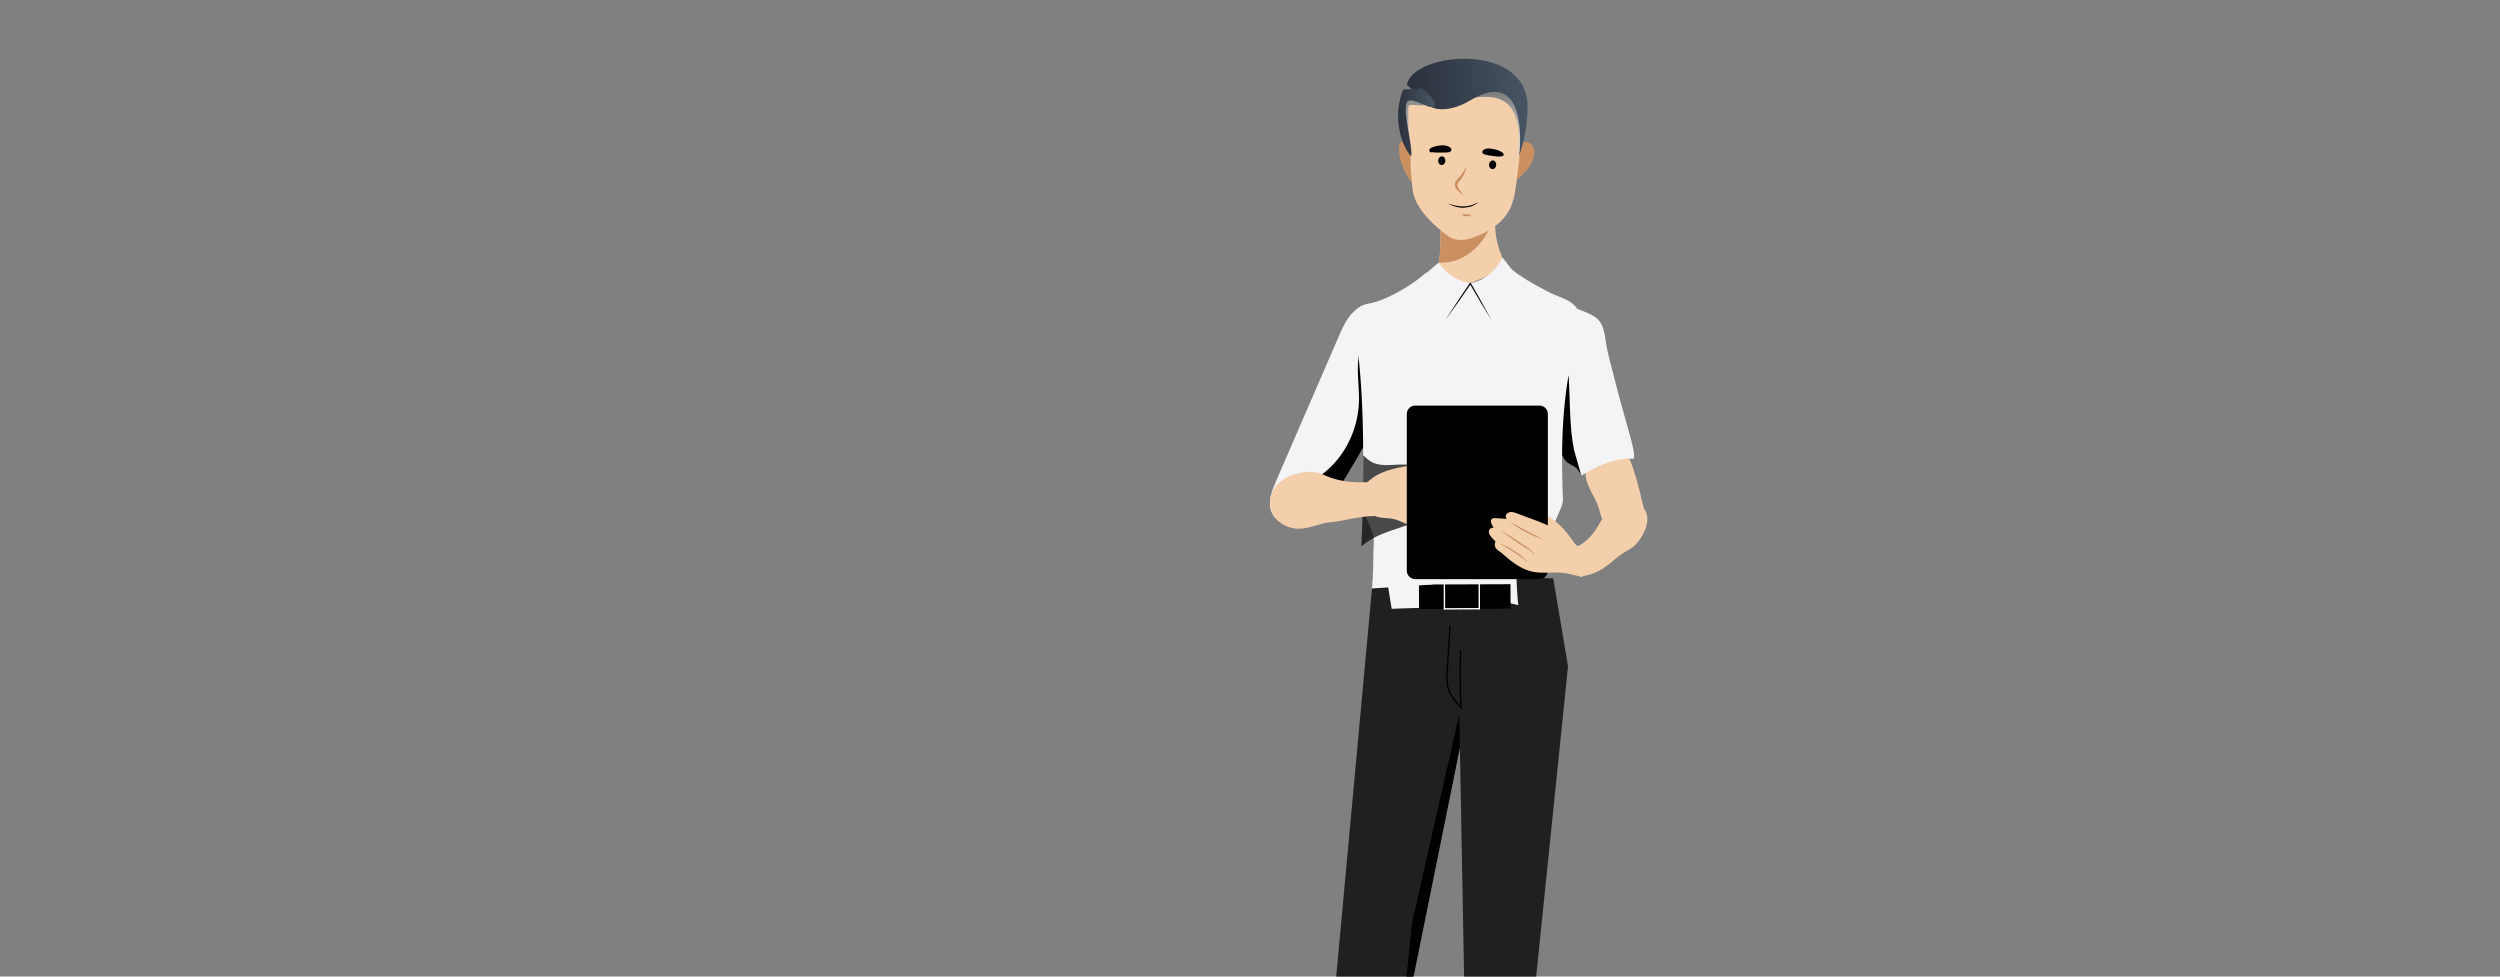 <svg xmlns="http://www.w3.org/2000/svg" xmlns:xlink="http://www.w3.org/1999/xlink" viewBox="0 0 2560 1000"><rect x="0" y="0" width="2560" height="1000" fill="#808080" stroke="none"/><defs><style>.cls-1{fill:none;}.cls-2{isolation:isolate;}.cls-3{clip-path:url(#clip-path);}.cls-4{fill:#f3cfab;}.cls-5{fill:#f4f4f6;}.cls-6{fill:#202020;}.cls-7{fill:#ca9061;}.cls-8{fill:#fff;}.cls-9{fill:#0b0c0c;}.cls-10{opacity:0.7;}.cls-11{clip-path:url(#clip-path-2);}.cls-12{mix-blend-mode:color-burn;}.cls-13{clip-path:url(#clip-path-4);}.cls-14{clip-path:url(#clip-path-5);}.cls-15{fill:url(#Dégradé_sans_nom_2);}.cls-16{clip-path:url(#clip-path-6);}.cls-17{fill:url(#Dégradé_sans_nom_3);}.cls-18{clip-path:url(#clip-path-7);}.cls-19{fill:url(#Dégradé_sans_nom_3-2);}</style><clipPath id="clip-path"><rect class="cls-1" x="1277.07" y="60.17" width="412.32" height="939.83"/></clipPath><clipPath id="clip-path-2"><rect class="cls-1" x="1393.94" y="466.16" width="80.65" height="93.62"/></clipPath><clipPath id="clip-path-4"><rect class="cls-1" x="1436.89" y="75.95" width="125.66" height="80.15"/></clipPath><clipPath id="clip-path-5"><path class="cls-1" d="M1488.69,76l-1.61,0c-12,.29-46.69,17.89-49.69,27.61-1.66,5.38,1.45,12.66,0,17.72l5.89,34.8s-1.19-23.32-1.19-45.87c0-3.45,3.63-3,8-2.62,5.58.52,12.4,1,14.63-6.29,3.7,7.2,16.43,4.15,31.24,1.1,28.24-5.81,64.06-11.63,59.28,53.68l7.28-25.71c-1.85-30.55-38.24-54.32-73.31-54.44Z"/></clipPath><linearGradient id="Dégradé_sans_nom_2" x1="962.01" y1="1243.7" x2="963.01" y2="1243.7" gradientTransform="matrix(0, 166.6, 166.6, 0, -205698.08, -160258.88)" gradientUnits="userSpaceOnUse"><stop offset="0"/><stop offset="1" stop-color="#fff"/></linearGradient><clipPath id="clip-path-6"><path class="cls-1" d="M1499.41,60.17c-28.32,0-55.84,10.77-58.81,26.61l25.54,23c5.17,2.92,20.29,4.48,39.42-7,57-34.21,51.94,42.22,50,57.52.77-2.22,9-26.41,8.67-51.67-.44-35-33.13-48.44-64.81-48.45h0"/></clipPath><linearGradient id="Dégradé_sans_nom_3" x1="963" y1="1246.23" x2="964" y2="1246.23" gradientTransform="matrix(121.77, 0, 0, -121.77, -115818.59, 151858.95)" gradientUnits="userSpaceOnUse"><stop offset="0" stop-color="#2a323c"/><stop offset="1" stop-color="#485564"/></linearGradient><clipPath id="clip-path-7"><path class="cls-1" d="M1437.61,89.7c-12,28.66-3.91,57,7.33,70.59,2.73-7.89-10.79-52.93-2.85-57,3-1.55,8.4.71,13.64,3,6.1,2.64,12,5.27,13.41,1.87,2.47-5.3-15.1-22.47-25.41-22.47a6.18,6.18,0,0,0-6.12,4.08"/></clipPath><linearGradient id="Dégradé_sans_nom_3-2" x1="961.97" y1="1250.59" x2="962.97" y2="1250.59" gradientTransform="matrix(38.72, 0, 0, -38.72, -35818.8, 48549.89)" xlink:href="#Dégradé_sans_nom_3"/></defs><g class="cls-2"><g id="Calque_2" data-name="Calque 2"><g class="cls-3"><path class="cls-4" d="M1624.48,479.71c3.77-10.42,21.18-6.4,30.67-17.32,1.3-1.5,3.82-1.41,5.79-1.11,3.8.6,6,4.56,7.47,8.12,6.14,14.81,9.9,30.47,13.64,46.05a42.55,42.55,0,0,1,1.63,10.95c-.59,20.81-28.46,26.43-40,10.91-4.14-5.57-5.15-13.38-7.48-19.76-4-11-16-25.9-11.71-37.84"/><path class="cls-5" d="M1619.3,487.06v0c-8.27-15.95-13.54-6.28-20.72-22.76-3.35-7.74-6.73-15.54-9.78-23.45-2.52-6.4-4.83-12.87-6.76-19.39a137.83,137.83,0,0,1-5.6-29.7c-.89-12.39.29-24.93-1.54-37.21-1-7-3.06-13.93-3.38-21s1.36-14.73,6.55-19.56,17.9-7.44,24-3.77c9.25,5.69,21.4,8.13,30.74,14.05,8.63,5.49,10.14,15.74,11.42,24.76,1.8,12.83,5.72,25.52,8.86,38.15,11.62,46.72,24.61,82.12,18.81,82.69-23.63-2.46-52.55,17.27-52.55,17.27"/><path d="M1619.3,487.06c-1.43-.18.68,1.3,0,0v0c-8.27-15.95-13.54-6.28-20.72-22.76-3.35-7.74-6.73-15.54-9.78-23.45-.68-5.84-1.1-11.74-1.25-17.61-.29-13.25,1.16-27.42,9.37-37.83,1.84-2.31,5-4.5,7.44-2.9,1.69,1.09,2,3.38,2.11,5.39,1.42,24.25.56,48.77,5.27,72.57"/><path class="cls-5" d="M1412.8,424.93c-1.19,2.78-2.46,5.54-3.77,8.3-3.94,8.3-8.24,16.42-12.72,24.43-9.12,16.3-18.94,31.95-27.62,46.77-.39.66-.78,1.34-1.19,2-.89,1.51-1.78,3-2.73,4.51a.47.47,0,0,1-.12.18c-.23.38-.5.8-.77,1.18-5.09,8.24-10.93,16-19.06,21.23-9,5.81-22,6.49-31.63,2-7.35-3.49-12.75-10.05-12.77-19.71-.06-8.45,3.37-16.48,6.72-24.25q19.21-44.34,38.45-88.7,12.67-29.21,25.32-58.4c4.18-9.63,8.6-19.62,16.57-26.47s20.57-9.55,29-3.23c5.61,4.21,8.16,11.32,9.61,18.17,7.08,31.66-.36,62.67-13.25,92.05"/><path d="M1412.8,424.93c-1.19,2.78-2.46,5.54-3.77,8.3-3.94,8.3-8.24,16.42-12.72,24.43-9.12,16.3-18.94,31.95-27.62,46.77-.39.66-.78,1.34-1.19,2-.89,1.51-1.78,3-2.73,4.51a.47.47,0,0,1-.12.18c-.23.38-.5.8-.77,1.18a45.7,45.7,0,0,1-26.29-17.22c34.21-14.8,55-52.25,54-89.51-.53-22.26-3.85-36,3.95-56.88,7.5,28,11.76,47.76,17.22,76.25"/><polygon class="cls-6" points="1405.31 598.45 1344.69 1256.12 1394.1 1256.12 1526.18 610.82 1405.31 598.45"/><polygon points="1495.91 724.46 1446.2 943.81 1432.14 1076.03 1496.41 758.35 1495.91 724.46"/><polygon class="cls-6" points="1605.66 682.31 1566.97 1059.28 1548.12 1242.87 1503.65 1241.57 1498.11 938.95 1491.68 589.29 1590.51 592.23 1605.66 682.31"/><path d="M1496.68,726.37l-1.29-1.43c-5.1-5.6-10.88-12-13.16-20.16-1.68-6-1.28-12.59-.92-18.39l2.78-45.32a.67.67,0,0,1,.75-.66.71.71,0,0,1,.67.75l-2.78,45.32c-.35,5.68-.74,12.13.87,17.92,2,7.2,6.9,13,11.54,18.15-.51-17.41-.88-37.42-.08-55.76a.76.76,0,0,1,.74-.68.71.71,0,0,1,.68.74c-.83,19-.39,39.76.14,57.59Z"/><path class="cls-5" d="M1420.78,596.37q2,13.62,4.35,27.18c-.06-.38,49.48-1.59,52.32-1.75,12.41-.65,24.6-5.72,37.34-6.33a131.91,131.91,0,0,1,39.91,4.21,421.07,421.07,0,0,1-.51-76.48c1.5-17.71,4.11-35.31,5.45-53,1.4-18.55,1.4-37.17,1.39-55.76,0-43,1.24-96,1.23-139,0-13.38-5-11.18-17.64-11-1.81,0-3.71,4.06-5.44,4.58-3.88,1.14-7.9,2.27-12,2.16-7.3-.18-14.62-.78-21.91-1.15-10.7-.56-23.46-1-33.82-3.73-8.76-2.33-10.42-.72-19.06,5.4-5.46,3.86-13.37,5.11-17,10.75a233.94,233.94,0,0,0-17.65,32.2c-5.23,12-5.34,24.22-6.19,37.43q-2.68,42-2.08,84.1a1072,1072,0,0,0,11.26,140.22"/><path class="cls-4" d="M1538.21,272.34c-1.87,5-7.46,7.42-11,8.89-10.47,4.36-23.6,8.58-32.73,17-3.41,3.14-3.65,9.15-7.65,8.95-4.58-.25-8-5.19-10.94-9.78-2.3-3.63-4.71-7.52-5.07-12.33-.33-4,.83-8,1.69-11.9.32-1.42.59-2.84.83-4.27,2.3-13.33,1.84-27.18,1.42-40.77-.13-3.91,0-8.42,1.56-11.55a7,7,0,0,1,1.45-2.06c.82-.83,1.77-1.33,2.62-2.09,1.91-1.76,2.95-4.77,4.23-7.37,5.47-11.29,16.43-16.54,25.92-14s17.32,13.32,21.64,24.92a81,81,0,0,0,3.93,41.72c1.57,4.07,4,9.76,2.11,14.61"/><path class="cls-7" d="M1530.15,221c-3.91,13.91-11.45,26.63-21.7,35.43-10.06,8.65-22.69,13.4-35.12,12.49,2.3-13.34,1.84-27.18,1.42-40.77-.13-3.9,0-8.42,1.56-11.55a23.44,23.44,0,0,1,4.24-.37c16.64-.34,33.15,2.22,49.6,4.77"/><path class="cls-7" d="M1544,191.8l6-30.45c.77-3.89,1.6-7.93,3.9-11.1,3.15-4.34,9.73-6.18,13.75-2.76,2.88,2.44,3.7,6.74,3.29,10.6-.91,8.68-6.82,15.86-13,21.83a138.64,138.64,0,0,1-14,11.88"/><path class="cls-7" d="M1449.22,145.23c1.64,2.43,2,5.52,2.23,8.48a97.45,97.45,0,0,1-4,35.24,59.21,59.21,0,0,1-14.65-32.42c-.4-3.3-.49-6.82,1-9.8a9.54,9.54,0,0,1,7.4-5.33,8.89,8.89,0,0,1,8.12,3.83"/><path class="cls-4" d="M1547.92,209.77l-.15.4c-5.25,13.69-17.52,23.62-30.17,29.32-12.09,5.45-24.4,10.11-36.21,1.22-12.08-9.1-26.66-22.63-32.51-37.26-2.55-6.38-2.86-14.14-3.52-21a246.56,246.56,0,0,1-1.09-24.76c.06-20.78-20.87-56.73,10-65.24,9.29-2.57,11-16.17,19.54-20.16,7.58-3.56,16.14-4.07,24.42-3.65a119.07,119.07,0,0,1,30.49,5.58c15.76,5.08,27.14,15.59,30.33,33,2.13,11.58.69,23.54-.76,35.26q-2.58,20.8-5.14,41.63c-1.08,8.67-2.17,17.44-5.23,25.59"/><path d="M1532.13,169c-.17,2.46-2,4.34-4,4.2s-3.53-2.24-3.37-4.7,2-4.33,4-4.19,3.54,2.23,3.37,4.69"/><path d="M1480.07,164.81c-.17,2.45-1.94,4.33-4,4.19s-3.53-2.24-3.36-4.69,1.94-4.34,4-4.2,3.53,2.24,3.36,4.7"/><path d="M1527.37,159.48a38.86,38.86,0,0,1-7.48-1.48c-2.59-.95-2.61-3.63-.22-4.92,2.7-1.46,6-1.09,8.88-.56a25.66,25.66,0,0,1,9.21,3.19,4.29,4.29,0,0,1,1.8,1.73c1.92,4.23-9,2.59-10.84,2.26l-1.35-.22"/><path d="M1476.1,156.17a40,40,0,0,0,7.68-.35c2.74-.54,3.26-3.19,1.15-4.82-4.55-3.52-13-2.12-17.89-.28a7.6,7.6,0,0,0-2.17,1.08,2.87,2.87,0,0,0-1.18,2.1,2.14,2.14,0,0,0,1,1.88c.79.45,1.62.07,2.43.09s1.85.26,2.77.32c1.6.09,3.2,0,4.79,0h1.38"/><path class="cls-7" d="M1501.34,170.79l-.22,1.51a17.15,17.15,0,0,1-1,3.91,13.13,13.13,0,0,1-1.06,2.53,23.35,23.35,0,0,1-1.5,2.68c-.63.85-1.24,1.78-1.94,2.64a25,25,0,0,0-2,2.4,5.64,5.64,0,0,0-1.07,2.33,1.72,1.72,0,0,0,0,.65,2.05,2.05,0,0,0,0,.55,7,7,0,0,0,.24,1.26,12.54,12.54,0,0,0,1.12,2.37c.44.72,1,1.37,1.52,2a29.39,29.39,0,0,1,2.27,3.32c.5.83.76,1.31.76,1.31l-1.21-1c-.74-.62-1.74-1.49-3-2.55a15.46,15.46,0,0,1-2-1.88,10.56,10.56,0,0,1-1.77-2.76,10.2,10.2,0,0,1-.52-1.75,6,6,0,0,1-.06-2,8.3,8.3,0,0,1,1.46-3.59,28.65,28.65,0,0,1,2.24-2.59l2-2.28c.63-.75,1.14-1.56,1.7-2.28a24.18,24.18,0,0,0,1.4-2.13c.39-.69.85-1.28,1.15-1.88l.8-1.54.76-1.33"/><path class="cls-7" d="M1496.69,219.75a9.87,9.87,0,0,1,1.68-.29,25,25,0,0,1,3.39-.06,23.23,23.23,0,0,1,3.39.34,10.53,10.53,0,0,1,1.63.44,8.17,8.17,0,0,1-1.52.78,9.9,9.9,0,0,1-3.59.58,9.59,9.59,0,0,1-3.53-.89,9.05,9.05,0,0,1-1.45-.9"/><rect x="1453.06" y="598.38" width="93.73" height="25.01" transform="translate(-2.24 5.52) rotate(-0.21)"/><path class="cls-8" d="M1479.13,624.17a.72.72,0,0,1-.72-.71l-.08-25a.7.7,0,0,1,.71-.71h0a.71.71,0,0,1,.71.71l.09,25a.71.71,0,0,1-.71.71Z"/><path class="cls-8" d="M1514.82,624a.71.71,0,0,1-.71-.71l-.09-25a.71.71,0,0,1,.71-.71h0a.72.72,0,0,1,.72.71l.09,25a.71.71,0,0,1-.71.72Z"/><path class="cls-8" d="M1479.13,624.17a.72.72,0,0,1-.72-.71.71.71,0,0,1,.71-.71l35.7-.14h0a.72.72,0,0,1,0,1.43l-35.7.13Z"/><path class="cls-5" d="M1505.63,290.28l-22.79,34-33.57-34.85,23.92-20.58s8.15,16.2,32.44,21.43"/><path class="cls-5" d="M1505.63,290.28l19,33.75,35.8-32.31-21.85-28a48.83,48.83,0,0,1-32.94,26.59"/><path class="cls-9" d="M1479.92,327.94q6.09-9.65,12.39-19.14c4.21-6.33,8.48-12.62,12.73-18.92l.64-.94.56,1c3.57,6.3,7.2,12.57,10.71,18.91s7,12.7,10.4,19.1q-5.76-9.22-11.33-18.56c-3.73-6.21-7.33-12.5-11-18.75l1.2.05c-4.31,6.26-8.61,12.52-13,18.74s-8.8,12.4-13.31,18.52"/><path class="cls-5" d="M1404.85,602.55c1.84-19.18,1-27.47,1.93-46.71.77-14.68-11.56-25.43-11.29-40.17.29-16.27.47-32.82.41-49.51-.12-44.43-2-89.7-9.07-132.51-.77-4.53-1.48-9.4.41-13.61,2.58-5.69,8.87-8.15,14.62-9.19,7-1.27,13.55-3.88,20.13-6.93a162.51,162.51,0,0,0,38.89-25.2,444.44,444.44,0,0,0-6,68.9c-.17,22.08,4.39,43.9,5.69,65.95q2.19,37.57,3.62,75.21c.18,4.27.33,8.51.48,12.78.26,7.62.53,15.24.74,22.85,1,31.52,1.38,42.54,1.59,74.08"/><path class="cls-5" d="M1585.29,586.44c-1.49-52.35,15.67-61.89,15.15-75.82-2.29-62.22-.74-106.56,14.27-167.13,1.59-6.43,3.3-13,2.67-19.58-1.53-15.83-18.83-18.3-30.82-24.52-14-7.25-28-14.8-40.18-24.86,4.57,9.71,7.76,35.86,7.31,44.08a335.15,335.15,0,0,1-6,45.11c-5.64,29-12.3,56.89-13.38,86.33q-1.69,46.18-2.77,92.39"/><g class="cls-10"><g class="cls-11"><g class="cls-11"><path d="M1474.55,506.33c.56,7-3.74,13.37-9.1,18.09-.69.62-1.4,1.18-2.14,1.74-12.63,9.7-28.66,13.38-43.58,18.92-9.24,3.41-18.61,8.09-25.79,14.7q1.15-22,1.55-44.11c.29-16.27.47-32.81.41-49.51a77,77,0,0,0,6.55,5.61c13.91,9.78,34.45-.71,49.66,6.88,4.74,2.37,8.5,6.28,12.12,10.13l.06.06c4.72,5,9.73,10.61,10.26,17.49"/></g></g></g><path d="M1550.42,535.08c0,3.48-1.6,6.3-3.58,6.3s-3.57-2.82-3.57-6.3,1.6-6.29,3.57-6.29,3.58,2.81,3.58,6.29"/><path class="cls-4" d="M1591.49,549.86c-3.2-1.68-6.59-3.07-9.44-5.29s-5.17-5.49-5.18-9.1,3-7.28,6.63-7a10,10,0,0,1,4.85,2.13c11.48,7.89,20.06,19.3,27.3,31.07-1.32-2.15-7-2.81-9.16-3.26-5.82-1.18-9.91-5.86-15-8.53"/><path class="cls-4" d="M1402.27,492c9-8,21.58-11.62,33.86-13.83,5.49-1,11.94-3,17.12-.62s9.1,6.79,12.68,10.82,7,7.85,9.43,12.33,3.73,9.6,2.52,14.45c-1.27,5.14-5.18,9.46-9.36,13.22-6,5.36-13.69,10.29-22.16,9.5-6.7-.63-12.32-4.73-18.84-6.26-5.76-1.34-12-.63-17.59-2.56A21.9,21.9,0,0,1,1398.4,519c-5.59-9.84-5.25-18.86,3.87-27"/><path d="M1576.27,593h-127a8.71,8.71,0,0,1-8.7-8.7V424a8.7,8.7,0,0,1,8.7-8.69h127A8.69,8.69,0,0,1,1585,424V584.3a8.7,8.7,0,0,1-8.7,8.7"/><path class="cls-4" d="M1434.27,524.32c-5.4-1.38-7.19,5.67-12.7,4.11s-12.88,1.22-15-3-2.44-8.89-2-13.42c1.12-11.77,3.28-11,13.15-19.95-21.94,2.89-42.51,3.31-62.5-5.93-10.58-4.89-21.75-3.4-32.63.65-8.82,3.27-16.28,9.36-19.86,17.1a25.6,25.6,0,0,0,5.76,29.23,32.08,32.08,0,0,0,21.43,8.28c11.39,0,20.89-5.36,30.33-6.3,16-1.59,23.69-4.7,39.69-6.3,9.68-1,29.5,1.09,34.35-4.46"/><path class="cls-4" d="M1680.66,550.13c4.94-7.85,8.72-18.48,4.34-26.66-3.36-6.28-10.37-9.91-17.39-11.1-9.58-1.64-16.83,5.64-23.09,13.58-8.26,10.48-11.2,23.67-28.7,33.42,3.76,13.16,9.56,9.86,2.23,22.83-2.16,3.81,3.49,7.24-.81,8.07,15.49-1,25.38-8.08,37-18,12.67-10.84,17.81-8.4,26.46-22.14"/><path d="M1498.9,212.77c-1.07,0-2.13-.12-3.18-.17a16.65,16.65,0,0,1-3-.47,18.7,18.7,0,0,1-2.77-.68l-2.43-.84a26.94,26.94,0,0,1-3.45-1.55l-1.28-.65,1.38.39c.88.25,2.11.72,3.62,1.06l2.42.59c.84.25,1.79.26,2.73.45a19.76,19.76,0,0,0,2.92.33c1,0,2,.11,3,.11l3-.24a19,19,0,0,0,2.88-.53,14.88,14.88,0,0,0,2.65-.71l2.34-.85a13.51,13.51,0,0,0,1.9-.9l1.45-.76,1.29-.64-1.14.87-1.34,1a8.68,8.68,0,0,1-1.81,1.16l-2.32,1.11a11.25,11.25,0,0,1-2.71.94"/><g class="cls-12"><g class="cls-13"><g class="cls-14"><rect class="cls-15" x="1435.73" y="75.95" width="126.82" height="80.15"/></g></g></g></g><g class="cls-16"><rect class="cls-17" x="1437.04" y="55.7" width="131.07" height="109.07" transform="translate(-4.04 112.25) rotate(-4.27)"/></g><g class="cls-18"><rect class="cls-19" x="1422.92" y="84.01" width="51.41" height="77.88" transform="matrix(1, -0.07, 0.07, 1, -5.13, 108.27)"/></g><g class="cls-3"><path class="cls-4" d="M1566.16,530.55l-12.66-4.76a18.3,18.3,0,0,0-5.49-1.46,6.32,6.32,0,0,0-5.17,1.92,3.87,3.87,0,0,0,.06,5.17c-3.73-.42-7.51-.52-11.24-.82-1.44-.12-3.09-.16-4.09.89s-.9,2.68-.52,4a12.67,12.67,0,0,0,2.79,5c-1.12-.65-3.45.41-4.31,1.38a4.37,4.37,0,0,0-.84,3.67,8.67,8.67,0,0,0,1.68,3.48,37,37,0,0,0,5.08,5.32,7.47,7.47,0,0,0-.27,6c1.66,3.19,4.83,4.41,7.4,6.69,3,2.68,6.12,5.33,9.35,7.77,6.46,4.87,13.64,9,21.64,10.67,10.56,2.17,21.59-.16,32.26,1.38,6,.87,11.78,2.43,17.65,3.87a.93.93,0,0,0,1.31-.62c5.25-10.53,6-23.69-5-30.84-3.62-2.37-6.2-5.61-9.53-8.38a80.73,80.73,0,0,0-12.26-8.3c-8.86-5-18.39-8.57-27.87-12.14"/><path class="cls-7" d="M1545.42,534s2.24,1.13,5.52,3,7.72,4.11,12.06,6.57c4.49,2.16,8.84,4.63,12.26,6.17s5.59,2.85,5.59,2.85-2.38-.78-5.91-2.11c-1.76-.68-3.83-1.42-6-2.46s-4.39-2.09-6.66-3.19-4.38-2.47-6.41-3.67-3.85-2.43-5.4-3.48c-3.1-2.14-5.1-3.66-5.1-3.66"/><path class="cls-7" d="M1537.06,543.21s2.36,1.34,5.81,3.49c1.7,1.09,3.73,2.32,5.83,3.72l6.6,4.4c2.2,1.58,4.41,3,6.57,4.37a45,45,0,0,1,5.65,4.09,16.86,16.86,0,0,1,2,2,15,15,0,0,1,1.36,1.67l1,1.55-1.26-1.37a25.5,25.5,0,0,0-3.63-3.19,64.72,64.72,0,0,0-5.8-3.65c-2.18-1.29-4.52-2.74-6.74-4.26l-6.49-4.56c-2.07-1.45-4-2.89-5.58-4.08-3.25-2.43-5.35-4.14-5.35-4.14"/><path class="cls-7" d="M1534.89,556.2s2.09.77,5.14,2.08l2.45,1.09a25.37,25.37,0,0,1,2.66,1.4c1.82,1,3.74,2.17,5.66,3.31,1.8,1.32,3.6,2.63,5.25,3.9a25.6,25.6,0,0,1,2.34,1.88l2,1.85c2.42,2.3,3.94,3.91,3.94,3.91s-1.84-1.28-4.46-3.3l-2.1-1.64c-.72-.61-1.61-1.09-2.44-1.7-1.7-1.16-3.49-2.44-5.28-3.71s-3.74-2.28-5.47-3.39c-.89-.53-1.67-1.16-2.52-1.59s-1.62-.89-2.35-1.29c-2.9-1.62-4.79-2.8-4.79-2.8"/></g></g></g></svg>